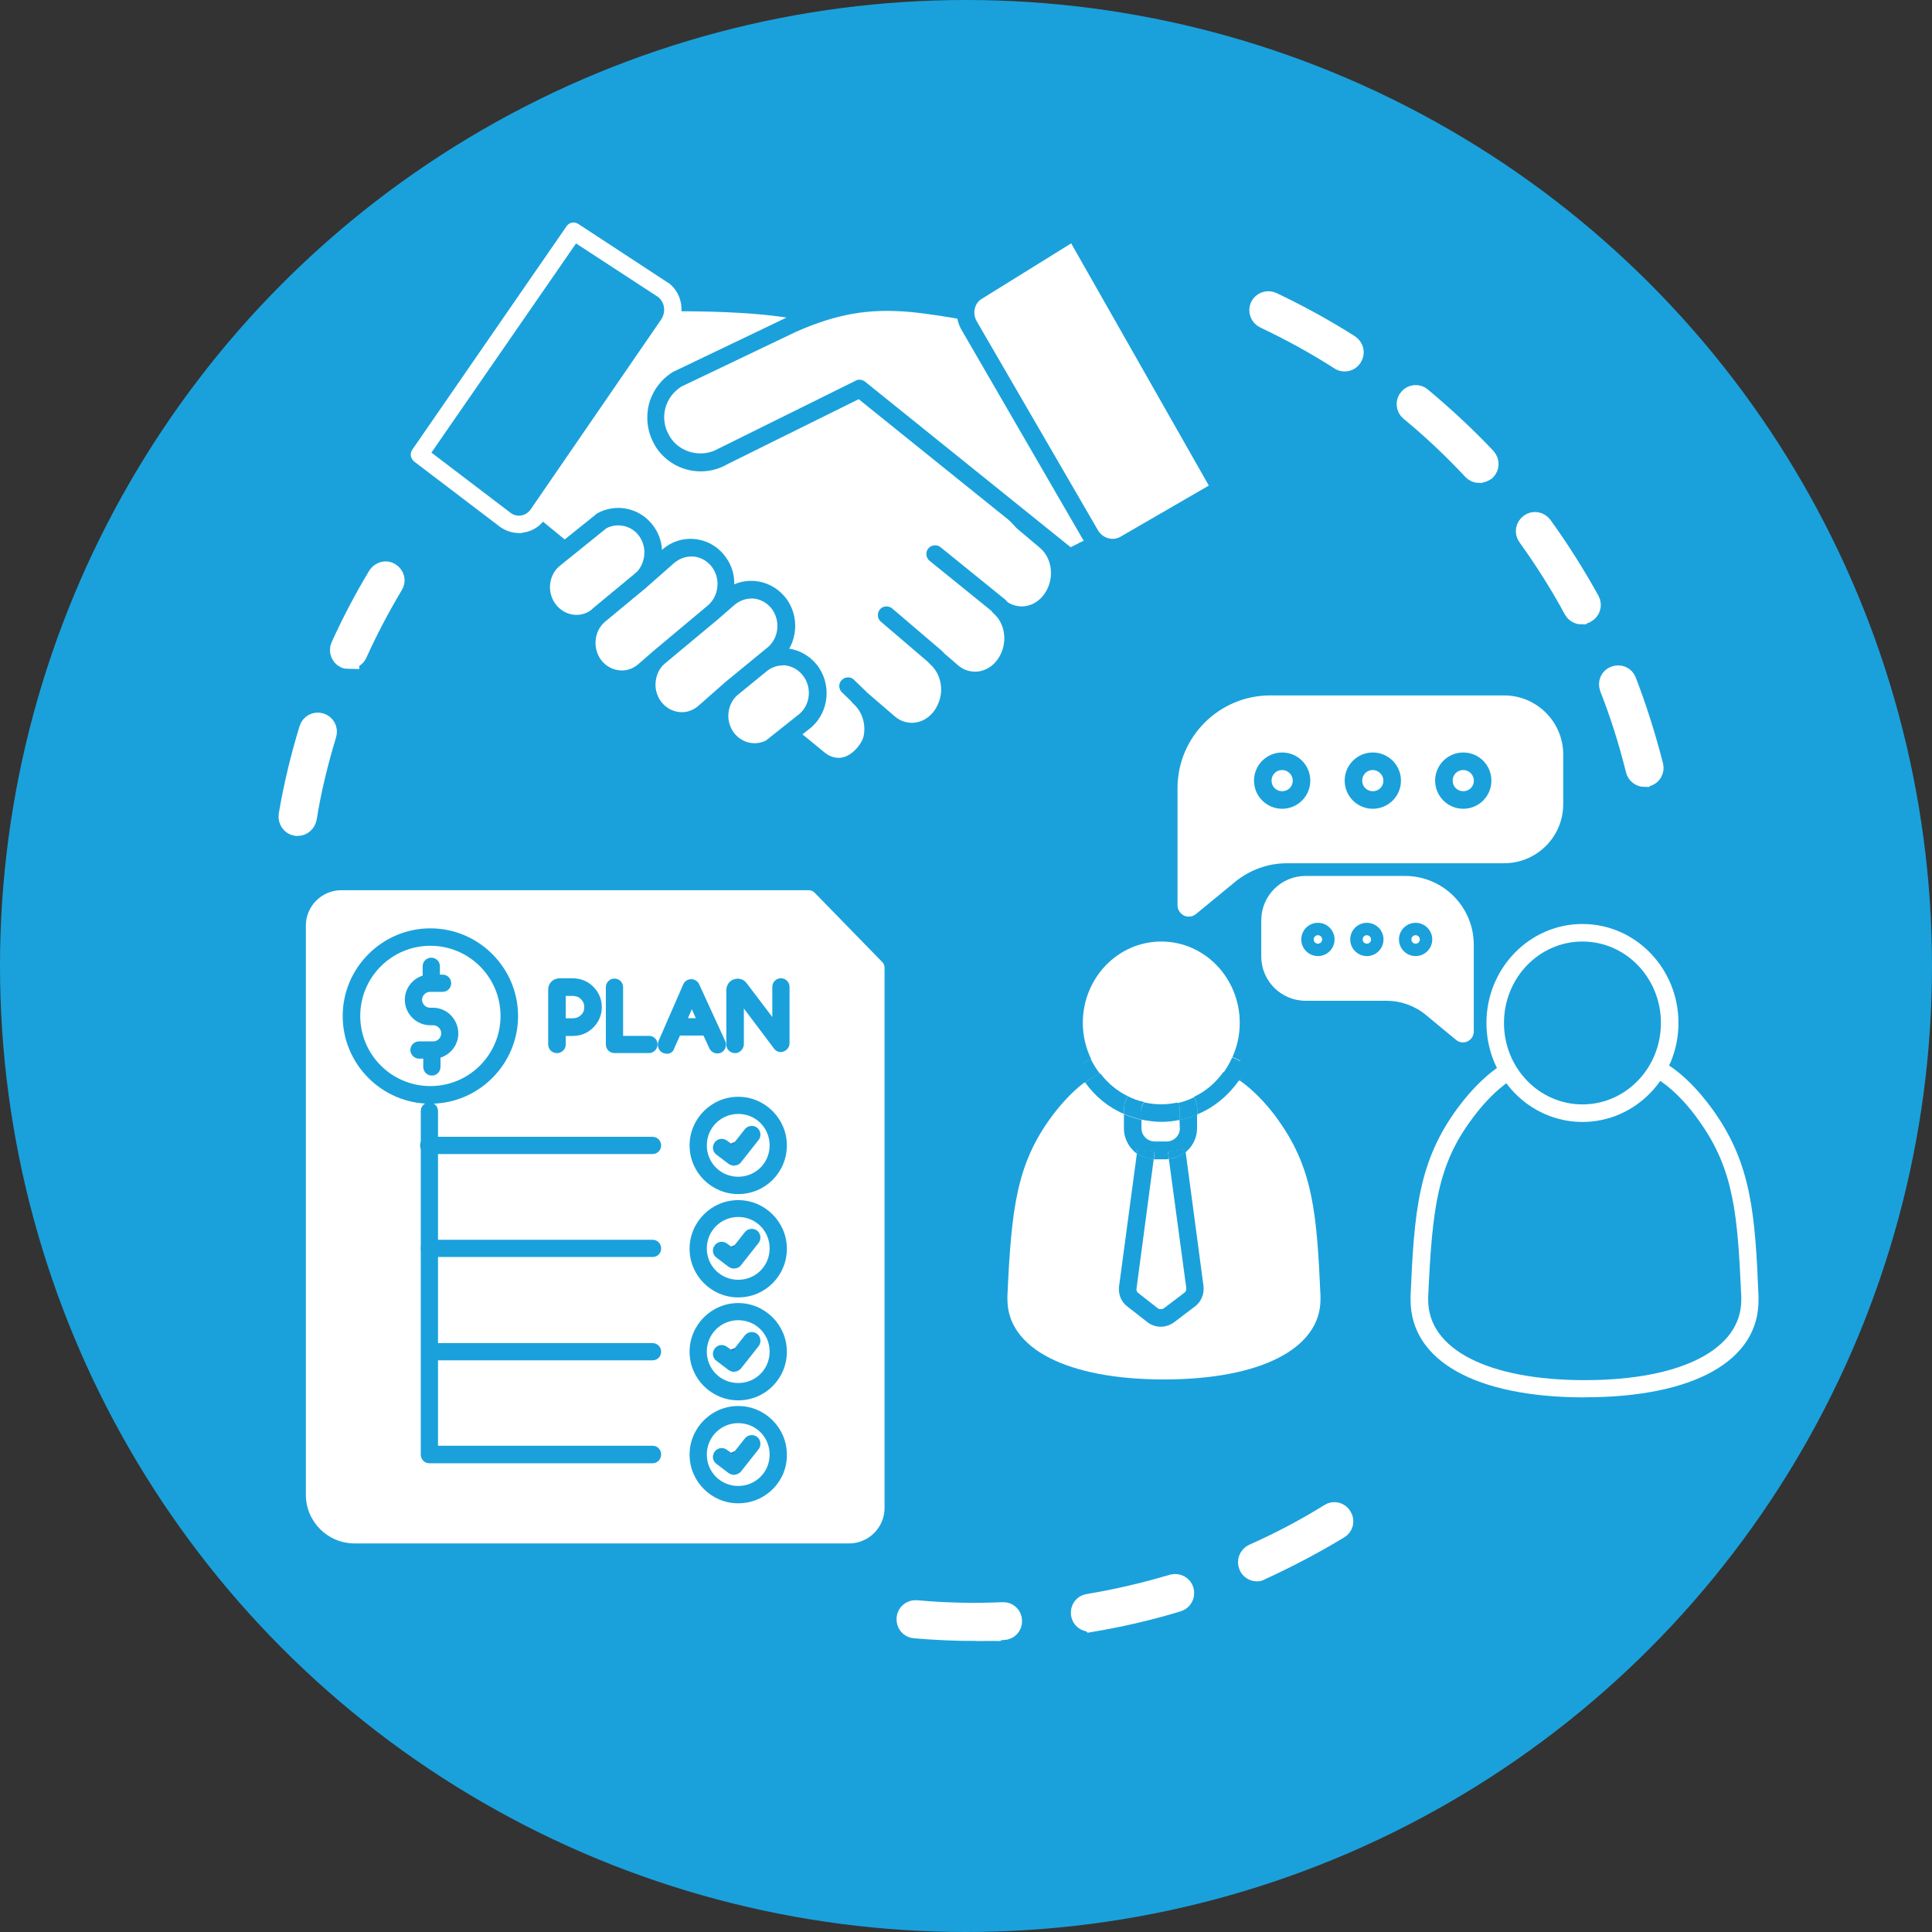 <?xml version="1.0" encoding="UTF-8"?><svg id="a" xmlns="http://www.w3.org/2000/svg" width="195" height="195" viewBox="0 0 195 195"><rect x="0" y="0" width="195" height="195" fill="#333333" stroke="none"/><circle cx="97.5" cy="97.5" r="97.5" fill="#1aa1db" stroke-width="0"/><path d="m106.22,60.41c-1.3,1.8-3.68,2.17-5.31.77,1.64,1.4,1.9,4.01.6,5.81s-3.68,2.17-5.31.77l-1.67-1.44c.9.77,1.37,1.9,1.4,3.07.03.97-.23,1.94-.84,2.74-1.3,1.8-3.68,2.17-5.31.77l-3.04-2.61c.9.77,1.37,1.9,1.4,3.07.03.97-.13,1.57-.74,2.37-.8,1.07-2.64,2.44-4.68.9l-33.11-27.17c.3-.13.6-.37.84-.7l12.26-17.07c.7-1,1.47-1.7,1.47-1.7.57-.1,1.47.47,3.01.43,4.31-.03,13.93,0,17.34,2.14,1.14.74,18.81,20.01,18.81,20.01l2.34,1.97c1.57,1.44,1.84,4.04.53,5.85h0Z" fill="#fff" stroke-width="0"/><path d="m84.6,78.25c-.84,0-1.64-.3-2.41-.87l-33.15-27.17c-.23-.2-.37-.5-.3-.8.03-.3.23-.57.5-.7.2-.1.37-.23.5-.43l12.23-17.07c.77-1.04,1.54-1.8,1.57-1.84.13-.13.3-.2.47-.23.43-.07.84.03,1.34.17s1.07.27,1.84.27c9.42-.1,15.27.67,17.81,2.27,1.17.74,15.9,16.77,18.95,20.11l2.27,1.94c1.97,1.67,2.31,4.84.74,7.02h0c-.8,1.1-1.94,1.8-3.24,1.97-.23.03-.47.03-.7.03.43,1.5.2,3.24-.77,4.61-.8,1.1-1.94,1.8-3.24,1.97-.77.1-1.5,0-2.21-.3v.2c.03,1.17-.33,2.34-1,3.27-.8,1.1-1.94,1.8-3.24,1.97-1.24.13-2.44-.23-3.37-1.04l-.17-.13c.03,1.14-.23,1.9-.9,2.84-.3.4-1.34,1.67-2.97,1.9-.2.03-.37.03-.53.03h0Zm-33.58-28.7l32.28,26.46c.5.37,1.04.53,1.57.47.77-.1,1.44-.7,1.8-1.2.47-.63.57-1.04.57-1.8-.03-.97-.43-1.84-1.1-2.44h0c-.37-.33-.4-.87-.1-1.24.33-.37.87-.4,1.24-.1h0l3.04,2.61c.57.5,1.3.7,2,.63.8-.1,1.5-.53,2-1.24.43-.63.7-1.4.67-2.21-.03-.97-.43-1.84-1.1-2.44-.37-.33-.4-.87-.1-1.24.33-.37.87-.4,1.24-.1h0l1.67,1.44c.57.5,1.3.7,2,.63.8-.1,1.5-.53,2-1.24,1.04-1.47.84-3.54-.43-4.64-.2-.17-.3-.43-.3-.67,0-.2.07-.4.2-.57.33-.37.87-.4,1.24-.1.57.5,1.3.7,2,.63.8-.1,1.5-.53,2-1.24,1.04-1.47.84-3.54-.43-4.64l-2.34-1.97-.07-.07c-6.95-7.58-17.68-19.15-18.64-19.85-2.24-1.4-7.89-2.07-16.84-2-.97,0-1.74-.17-2.27-.33-.13-.03-.27-.07-.37-.1-.27.27-.67.77-1.1,1.34l-12.2,17.01c-.03.07-.1.13-.13.2h0Zm55.2,10.86h0Z" fill="#1aa1db" stroke-width="0"/><path d="m100.91,62.08c-.2,0-.4-.07-.57-.2l-6.52-5.28c-.37-.3-.43-.87-.13-1.24.3-.37.87-.43,1.24-.13l6.52,5.28c.37.3.43.87.13,1.24-.17.2-.43.33-.67.33Z" fill="#1aa1db" stroke-width="0"/><path d="m94.49,67.23c-.2,0-.4-.07-.57-.2l-5.01-4.28c-.37-.3-.4-.87-.1-1.24s.87-.4,1.24-.1l5.01,4.28c.37.3.4.87.1,1.24-.17.2-.43.3-.67.3h0Z" fill="#1aa1db" stroke-width="0"/><path d="m86.71,71.24c-.23,0-.43-.1-.6-.27l-1.14-1.1c-.33-.33-.37-.9,0-1.24.33-.33.9-.37,1.24,0l1.14,1.1c.33.33.37.9,0,1.24-.17.17-.4.27-.63.27Z" fill="#1aa1db" stroke-width="0"/><path d="m57.87,23.32l9.02,5.91c1.07.8,1.3,2.37.53,3.47l-13.16,19.15c-.77,1.1-2.24,1.37-3.31.57l-8.65-6.58,15.57-22.52h0Z" fill="#1aa1db" stroke-width="0"/><path d="m52.36,53.8c-.67,0-1.34-.23-1.9-.63l-8.65-6.58c-.37-.3-.47-.8-.2-1.2l15.57-22.55c.27-.4.8-.5,1.2-.23l9.02,5.91s.03.03.07.03c1.44,1.07,1.74,3.17.7,4.68l-13.16,19.15c-.5.74-1.27,1.24-2.17,1.37-.13.03-.3.07-.47.07h0Zm-8.82-8.12l7.99,6.08c.3.23.67.33,1.07.27s.74-.3.97-.63l13.16-19.15c.5-.74.37-1.74-.3-2.27l-8.29-5.41-14.6,21.12h0Z" fill="#fff" stroke-width="0"/><path d="m97.43,31.51c-.67-.17-3.47-.63-5.31-.8-4.78-.43-8.22.37-12.13,2.07l-11.56,5.55c-2.14,1.27-2.84,4.04-1.57,6.18h0c1.27,2.14,4.04,2.84,6.18,1.57l13.77-6.82,21.18,17.04,4.58-2.31-15.14-22.49h0Z" fill="#fff" stroke-width="0"/><path d="m107.99,57.2c-.2,0-.4-.07-.57-.2l-20.75-16.71-13.23,6.55c-2.57,1.5-5.85.63-7.35-1.9,0-.03-.03-.03-.03-.07-.7-1.2-.9-2.64-.57-4.04.37-1.4,1.24-2.57,2.47-3.31.03,0,.03-.03.07-.03l11.59-5.55c4.41-1.94,8.05-2.57,12.6-2.17,1.84.17,4.71.63,5.41.8.47.1.77.6.63,1.07-.1.47-.6.77-1.07.63-.6-.13-3.41-.6-5.18-.77-4.28-.4-7.55.17-11.69,2l-11.53,5.51c-.8.5-1.4,1.27-1.64,2.21s-.1,1.9.4,2.74c0,.03.03.03.03.07,1,1.67,3.24,2.24,4.95,1.24.03,0,.03-.03.07-.03l13.77-6.82c.3-.17.67-.1.94.1l20.75,16.71,4.08-2.04c.43-.23.97-.03,1.2.4.23.43.03.97-.4,1.2l-4.58,2.31c-.1.07-.23.1-.37.1h0Z" fill="#1aa1db" stroke-width="0"/><path d="m76.72,67.16c1.5-1.3,3.71-1.1,4.98.43,1.27,1.54,1.07,3.84-.4,5.15l-3.47,2.77c-1.44.8-3.27.47-4.34-.87-.53-.67-.84-1.5-.84-2.31,0-1.07.4-2.11,1.24-2.84l2.84-2.34Z" fill="#fff" stroke-width="0"/><path d="m76.18,76.82c-1.27,0-2.54-.57-3.41-1.6-.67-.8-1.04-1.8-1.04-2.84-.03-1.37.53-2.64,1.54-3.54l2.87-2.34c.9-.77,2.04-1.14,3.21-1.07,1.17.1,2.27.67,3.04,1.6,1.57,1.9,1.34,4.78-.5,6.38l-3.51,2.77s-.07.07-.13.07c-.67.37-1.37.57-2.07.57h0Zm2.84-9.66c-.63,0-1.2.23-1.7.63l-.03.03-2.84,2.31c-.6.53-.94,1.3-.94,2.14,0,.63.23,1.27.63,1.77.8.97,2.11,1.24,3.17.7l3.41-2.71c1.1-.97,1.24-2.74.27-3.91-.47-.57-1.1-.9-1.8-.97h-.17Zm-2.31,0h0Z" fill="#1aa1db" stroke-width="0"/><path d="m64.69,58.57c.84-.74,1.27-1.8,1.24-2.84,0-.8-.3-1.64-.84-2.31-1.1-1.34-2.91-1.67-4.34-.87l-4.88,3.94c-1.5,1.3-1.67,3.61-.4,5.15s3.47,1.74,4.98.43l4.24-3.51h0Z" fill="#fff" stroke-width="0"/><path d="m58.17,63.82h-.37c-1.17-.1-2.27-.67-3.04-1.6-1.57-1.9-1.34-4.78.5-6.38l4.91-3.94s.07-.07.13-.1c1.84-1,4.14-.57,5.48,1.07.67.8,1.04,1.8,1.04,2.84.03,1.37-.53,2.64-1.54,3.54h-.03l-4.24,3.51c-.8.7-1.77,1.07-2.84,1.07h0Zm3.07-10.53l-4.81,3.88c-1.1.97-1.24,2.74-.27,3.91.47.57,1.1.9,1.8.97.7.07,1.37-.17,1.9-.63l4.24-3.51c.6-.53.94-1.34.94-2.17,0-.63-.23-1.27-.63-1.77-.77-.94-2.11-1.2-3.17-.67h0Zm3.44,5.28h0Z" fill="#1aa1db" stroke-width="0"/><path d="m72.04,61.75l1.54-1.34c1.5-1.3,3.71-1.1,4.98.43,1.27,1.54,1.07,3.84-.4,5.15l-4.24,3.51-2.77,2.44c-1.5,1.3-3.71,1.1-4.98-.43-.53-.67-.84-1.5-.84-2.31,0-1.07.4-2.11,1.24-2.84l5.48-4.61Z" fill="#fff" stroke-width="0"/><path d="m68.83,73.64h-.37c-1.17-.1-2.27-.67-3.04-1.6-.63-.8-1-1.8-1.04-2.84-.03-1.37.53-2.64,1.54-3.54l5.51-4.61,1.54-1.34c.9-.8,2.04-1.17,3.21-1.07s2.27.67,3.04,1.6c1.57,1.9,1.34,4.78-.5,6.38l-4.28,3.51-2.77,2.41c-.8.74-1.8,1.1-2.84,1.1Zm7.02-13.23c-.63,0-1.2.23-1.7.63l-1.54,1.34h0l-5.51,4.58c-.6.53-.94,1.3-.94,2.17,0,.63.23,1.27.63,1.77.47.57,1.1.9,1.8.97.7.07,1.37-.17,1.9-.63l2.77-2.44,4.28-3.51c1.1-.97,1.24-2.74.3-3.91-.47-.57-1.1-.9-1.8-.97h-.2Zm-3.81,1.34h0Z" fill="#1aa1db" stroke-width="0"/><path d="m64.69,58.57l2.77-2.44c1.5-1.3,3.71-1.1,4.98.43.53.67.84,1.5.84,2.31,0,1.07-.4,2.11-1.24,2.84l-5.51,4.58-1.54,1.34c-1.5,1.3-3.71,1.1-4.98-.43-1.27-1.54-1.07-3.84.4-5.15l4.28-3.47Z" fill="#fff" stroke-width="0"/><path d="m62.75,69.4h-.37c-1.17-.1-2.27-.67-3.04-1.6-1.57-1.9-1.34-4.78.5-6.38l4.24-3.51,2.77-2.44c.9-.8,2.04-1.17,3.21-1.07s2.27.67,3.01,1.6c.67.8,1.04,1.8,1.04,2.84.03,1.37-.53,2.64-1.54,3.54l-5.51,4.61-1.5,1.34c-.77.7-1.77,1.07-2.81,1.07Zm7.02-13.23c-.63,0-1.2.23-1.7.63l-2.77,2.44-.03.03-4.24,3.51c-1.1.97-1.24,2.74-.3,3.91.47.57,1.1.9,1.8.97.7.07,1.37-.17,1.9-.63l1.54-1.34,5.51-4.61c.6-.53.94-1.3.94-2.17,0-.63-.23-1.27-.63-1.77-.47-.57-1.1-.9-1.8-.97h-.2Zm-5.08,2.41h0Z" fill="#1aa1db" stroke-width="0"/><path d="m64.69,58.57l-4.24,3.51,4.24-3.51Z" fill="#fff" stroke-width="0"/><path d="m60.44,62.95c-.27,0-.5-.1-.67-.33-.3-.37-.27-.94.13-1.24l4.24-3.51c.37-.3.94-.27,1.24.13.3.37.27.94-.13,1.24l-4.24,3.51c-.17.13-.37.2-.57.2Z" fill="#1aa1db" stroke-width="0"/><path d="m123.19,49.32l-9.69,5.61c-1.17.7-2.71.23-3.44-1l-12.23-21.08c-.7-1.24-.33-2.77.84-3.47l9.76-6.08,14.77,26.03h0Z" fill="#fff" stroke-width="0"/><path d="m112.3,56.17c-1.17,0-2.34-.63-3.01-1.74l-12.23-21.12c-.47-.8-.6-1.7-.37-2.61s.77-1.64,1.54-2.07l9.72-6.08c.2-.13.47-.17.7-.1.23.07.43.2.53.43l14.77,26.03c.23.43.1.97-.33,1.2l-9.69,5.61c-.53.3-1.07.43-1.64.43h0Zm-4.18-31.61l-8.99,5.58c-.4.23-.63.57-.74,1s-.03.9.2,1.3l12.23,21.08c.47.8,1.47,1.1,2.24.67l8.95-5.18-13.9-24.46h0Z" fill="#1aa1db" stroke-width="0"/><path d="m100.74,130.85c.37-8.75.84-13.47,4.61-18.54,1.84-2.47,4.71-5.31,7.72-5.31,2.47,0,5.38,0,8.79.03,3.14,0,6.08,3.01,7.95,5.65,3.58,5.08,3.98,9.62,4.34,18.18v.33c0,5.85-6.78,8.95-16.67,8.95s-16.67-3.11-16.67-8.95v-.33h-.07Z" fill="#fff" stroke-width="0"/><path d="m115.68,116.08l-1.84,13.83c-.07.47.13.94.5,1.24l1.97,1.54c.5.4,1.2.4,1.7.03l2.07-1.57c.4-.3.6-.77.53-1.24l-1.84-13.83h-3.11Z" fill="#fff" stroke-width="0"/><path d="m117.75,116.08h-1.2c-1.24,0-2.24-1-2.24-2.24v-1.77c0-1.24,1-2.24,2.24-2.24h1.2c1.24,0,2.24,1,2.24,2.24v1.77c-.03,1.24-1,2.24-2.24,2.24Z" fill="#fff" stroke-width="0"/><ellipse cx="117.21" cy="103.25" rx="8.79" ry="9.12" fill="#fff" stroke-width="0"/><path d="m120.86,112.5v1.37c0,.97-.47,1.84-1.17,2.41l1.8,13.53c.1.8-.23,1.6-.87,2.07l-2.07,1.57c-.4.3-.9.47-1.37.47-.5,0-1-.17-1.4-.5l-1.97-1.54c-.6-.47-.94-1.27-.84-2.04l1.8-13.43c-.8-.57-1.3-1.47-1.3-2.54v-1.44c-1.54-.67-2.87-1.77-3.91-3.14-1.54,1.14-2.81,2.67-3.44,3.58-3.51,4.74-4.04,9.16-4.41,18.04v.33c0,4.98,6.05,8.09,15.8,8.09s15.8-3.11,15.8-8.09v-.33c-.37-8.19-.7-12.73-4.18-17.64-.74-1.04-2.21-2.91-4.01-4.14-1.14,1.47-2.57,2.67-4.28,3.37h0Z" fill="none" stroke-width="0"/><path d="m114.87,130.48l1.97,1.54c.2.13.43.13.63,0l2.07-1.57c.13-.1.2-.27.17-.43l-1.74-13.1c-.07,0-.17.03-.23.03h-1.3l-1.74,13.1c-.03.17.03.33.17.43h0Z" fill="none" stroke-width="0"/><path d="m113.07,106.15h8.75c.87,0,1.74.2,2.54.53.47-1.07.74-2.21.74-3.44,0-4.54-3.54-8.22-7.92-8.22s-7.92,3.68-7.92,8.22c0,1.3.3,2.54.84,3.61.94-.43,1.94-.7,2.97-.7h0Z" fill="none" stroke-width="0"/><path d="m113.81,110.66c.53-1,1.54-1.67,2.74-1.67h1.2c1.24,0,2.27.7,2.77,1.74,1.17-.57,2.21-1.4,2.97-2.47-.53-.2-1.07-.3-1.64-.3h-8.75c-.7,0-1.37.2-2,.47.67.9,1.64,1.67,2.71,2.24h0Z" fill="none" stroke-width="0"/><path d="m115.18,113v.84c0,.74.6,1.34,1.34,1.34h1.2c.74,0,1.34-.6,1.34-1.34v-.8c-.6.13-1.24.2-1.87.2-.67,0-1.34-.07-2-.23h0Z" fill="none" stroke-width="0"/><path d="m118.82,111.3c-.23-.33-.63-.57-1.1-.57h-1.2c-.43,0-.8.2-1.07.53.57.13,1.14.2,1.74.2s1.14-.07,1.64-.17h0Z" fill="none" stroke-width="0"/><path d="m135.02,130.81c-.37-8.32-.74-13.3-4.48-18.64-.97-1.4-2.57-3.37-4.58-4.68-.27.53-.53,1.07-.87,1.54,1.8,1.24,3.31,3.11,4.01,4.14,3.47,4.91,3.81,9.46,4.18,17.64v.33c0,4.98-6.05,8.09-15.8,8.09s-15.8-3.11-15.8-8.09v-.33c.4-8.89.94-13.3,4.41-18.04.63-.87,1.9-2.44,3.44-3.58-.37-.47-.67-.97-.94-1.5-1.7,1.2-3.07,2.84-3.94,4.04-4.01,5.41-4.41,10.49-4.78,19.01v.37c0,6.15,6.58,9.86,17.58,9.86s17.58-3.68,17.58-9.86v-.3h0Z" fill="#1aa1db" stroke-width="0"/><path d="m119.72,130.04c.03.17-.03.33-.17.43l-2.07,1.57c-.2.13-.47.13-.63,0l-1.97-1.54c-.13-.1-.2-.27-.17-.43l1.74-13.1c-.63-.03-1.24-.23-1.7-.57l-1.8,13.43c-.1.77.2,1.57.84,2.04l1.97,1.54c.4.33.9.5,1.4.5.47,0,.97-.17,1.37-.47l2.07-1.57c.63-.47.97-1.27.87-2.07l-1.8-13.53c-.47.37-1.07.63-1.7.67l1.77,13.1h0Z" fill="#1aa1db" stroke-width="0"/><path d="m119.09,113.87c0,.74-.6,1.34-1.34,1.34h-1.2c-.74,0-1.34-.6-1.34-1.34v-.84c-.6-.13-1.2-.33-1.77-.57v1.44c0,1.04.53,1.97,1.3,2.54l.07-.43,1.74.23-.1.77h1.3c.1,0,.17-.03.23-.03l-.1-.74,1.74-.23.03.3c.7-.57,1.17-1.44,1.17-2.41v-1.4c-.57.23-1.17.43-1.77.53l.03.84h0Z" fill="#1aa1db" stroke-width="0"/><path d="m116.55,116.21l-1.74-.23-.07.43c.5.33,1.07.57,1.7.57l.1-.77h0Z" fill="#1aa1db" stroke-width="0"/><path d="m117.88,116.21l.1.74c.63-.07,1.24-.3,1.7-.67l-.03-.3-1.77.23Z" fill="#1aa1db" stroke-width="0"/><path d="m115.18,113c.67.13,1.34.23,2.04.23.63,0,1.27-.07,1.87-.2v-.97c0-.3-.1-.57-.27-.77-.53.1-1.07.17-1.6.17-.6,0-1.17-.07-1.74-.2-.17.23-.3.5-.3.84v.9h0Z" fill="#1aa1db" stroke-width="0"/><path d="m109.29,103.25c0-4.54,3.54-8.22,7.92-8.22s7.92,3.68,7.92,8.22c0,1.24-.27,2.41-.74,3.44.53.23,1.07.5,1.57.84.6-1.3.94-2.74.94-4.28,0-5.51-4.34-9.99-9.69-9.99s-9.69,4.48-9.69,9.99c0,1.64.4,3.17,1.07,4.54.47-.33,1-.63,1.54-.9-.53-1.1-.84-2.34-.84-3.64h0Z" fill="#1aa1db" stroke-width="0"/><path d="m113.44,112.44v-.37c0-.53.13-1,.37-1.44-1.07-.53-2-1.3-2.74-2.27-.53.23-1.04.53-1.54.9,1,1.4,2.34,2.51,3.91,3.17h0Z" fill="#1aa1db" stroke-width="0"/><path d="m120.52,110.7c.2.4.33.87.33,1.37v.4c1.7-.7,3.14-1.9,4.21-3.44-.5-.33-1.04-.63-1.57-.84-.8,1.1-1.8,1.97-2.97,2.51h0Z" fill="#1aa1db" stroke-width="0"/><path d="m111.03,108.39c-.37-.47-.67-.97-.94-1.5-.53.27-1.04.57-1.54.9.27.53.57,1.04.94,1.5.5-.37,1.04-.67,1.54-.9Z" fill="#1aa1db" stroke-width="0"/><path d="m123.5,108.26c.53.2,1.07.5,1.57.84.33-.47.63-1,.87-1.54-.5-.33-1-.6-1.57-.84-.23.53-.53,1.04-.87,1.54Z" fill="#1aa1db" stroke-width="0"/><path d="m115.18,112.07c0-.3.1-.6.3-.84-.6-.13-1.17-.33-1.67-.6-.23.43-.37.9-.37,1.44v.37c.57.23,1.17.43,1.77.57v-.94h-.03Z" fill="#1aa1db" stroke-width="0"/><path d="m119.09,112.07v.97c.6-.13,1.2-.3,1.77-.53v-.4c0-.5-.13-.97-.33-1.37-.53.27-1.1.47-1.7.6.17.2.27.47.27.74h0Z" fill="#1aa1db" stroke-width="0"/><path d="m143.28,130.85c.37-8.75.84-13.47,4.61-18.54,1.84-2.47,4.71-5.31,7.72-5.31,2.47,0,5.38,0,8.79.03,3.14,0,6.08,3.01,7.95,5.65,3.58,5.08,3.98,9.62,4.34,18.18v.33c0,5.85-6.78,8.95-16.67,8.95s-16.67-3.11-16.67-8.95v-.33h-.07Z" fill="#1aa1db" stroke-width="0"/><path d="m159.95,141.04c-10.99,0-17.58-3.68-17.58-9.86v-.37c.37-8.52.77-13.6,4.78-19.01,1.57-2.11,4.74-5.65,8.42-5.65h8.75c3.88,0,7.08,3.78,8.69,6.05,3.74,5.31,4.14,10.29,4.48,18.64v.37c.03,6.15-6.55,9.82-17.54,9.82h0Zm-15.8-10.16v.33c0,4.98,6.05,8.09,15.8,8.09s15.8-3.11,15.8-8.09v-.33c-.37-8.19-.7-12.73-4.18-17.64-1.1-1.6-4.04-5.28-7.25-5.28h-8.75c-3.01,0-5.88,3.44-6.98,4.95-3.51,4.68-4.04,9.09-4.44,17.98h0Z" fill="#fff" stroke-width="0"/><ellipse cx="159.72" cy="103.25" rx="8.79" ry="9.12" fill="#1aa1db" stroke-width="0"/><path d="m159.72,113.24c-5.35,0-9.69-4.48-9.69-9.99s4.34-9.99,9.69-9.99,9.69,4.48,9.69,9.99-4.34,9.99-9.69,9.99Zm0-18.21c-4.38,0-7.92,3.68-7.92,8.22s3.54,8.22,7.92,8.22,7.92-3.68,7.92-8.22-3.54-8.22-7.92-8.22Z" fill="#fff" stroke-width="0"/><path d="m129.91,86.24h21.92c2.81,0,5.11-2.27,5.11-5.11v-4.98c0-2.81-2.27-5.11-5.11-5.11h-23.59c-4.68,0-8.49,3.81-8.49,8.49v11.83c0,.23.27.37.43.2l3.94-3.24c1.64-1.34,3.68-2.07,5.78-2.07h0Z" fill="#fff" stroke-width="0"/><path d="m120.02,92.52c-.17,0-.33-.03-.5-.1-.4-.2-.67-.6-.67-1.04v-11.83c0-5.18,4.21-9.36,9.36-9.36h23.59c3.31,0,5.98,2.67,5.98,5.98v4.98c0,3.31-2.67,5.98-5.98,5.98h-21.92c-1.9,0-3.74.67-5.21,1.87l-3.94,3.24c-.2.17-.43.27-.7.27h0Zm8.22-20.55c-4.18,0-7.58,3.41-7.58,7.58v10.53l2.94-2.44c1.77-1.47,4.01-2.27,6.32-2.27h21.92c2.34,0,4.21-1.9,4.21-4.21v-4.98c0-2.34-1.9-4.21-4.21-4.21h-23.59Z" fill="#fff" stroke-width="0"/><circle cx="129.41" cy="78.82" r="1.97" fill="#fff" stroke-width="0"/><path d="m129.41,81.63c-1.57,0-2.84-1.27-2.84-2.84s1.27-2.84,2.84-2.84,2.84,1.27,2.84,2.84-1.27,2.84-2.84,2.84Zm0-3.91c-.6,0-1.07.47-1.07,1.07s.47,1.07,1.07,1.07,1.07-.47,1.07-1.07c0-.57-.47-1.07-1.07-1.07Z" fill="#1aa1db" stroke-width="0"/><circle cx="138.56" cy="78.79" r="1.97" fill="#fff" stroke-width="0"/><path d="m138.56,81.63c-1.57,0-2.84-1.27-2.84-2.84s1.27-2.84,2.84-2.84,2.84,1.27,2.84,2.84-1.27,2.84-2.84,2.84Zm0-3.91c-.6,0-1.07.47-1.07,1.07s.47,1.07,1.07,1.07,1.07-.47,1.07-1.07c0-.57-.5-1.07-1.07-1.07Z" fill="#1aa1db" stroke-width="0"/><circle cx="147.69" cy="78.79" r="1.97" fill="#fff" stroke-width="0"/><path d="m147.69,81.63c-1.57,0-2.84-1.27-2.84-2.84s1.27-2.84,2.84-2.84,2.84,1.27,2.84,2.84-1.27,2.84-2.84,2.84Zm0-3.91c-.6,0-1.07.47-1.07,1.07s.47,1.07,1.07,1.07,1.07-.47,1.07-1.07c0-.57-.47-1.07-1.07-1.07Z" fill="#1aa1db" stroke-width="0"/><path d="m139.97,100.14h-8.19c-1.97,0-3.61-1.6-3.61-3.61v-3.64c0-1.97,1.6-3.61,3.61-3.61h10.02c3.34,0,6.05,2.71,6.05,6.05v8.75c0,.17-.2.27-.33.17l-3.07-2.54c-1.24-1-2.84-1.57-4.48-1.57h0Z" fill="#fff" stroke-width="0"/><path d="m147.65,105.22c-.23,0-.5-.1-.7-.27l-3.07-2.54c-1.1-.9-2.51-1.4-3.91-1.4h-8.19c-2.47,0-4.48-2-4.48-4.48v-3.64c0-2.47,2-4.48,4.48-4.48h10.02c3.84,0,6.95,3.11,6.95,6.95v8.75c0,.43-.23.8-.63,1-.13.07-.3.1-.47.1h0Zm-15.84-15.04c-1.5,0-2.71,1.2-2.71,2.71v3.64c0,1.5,1.2,2.71,2.71,2.71h8.19c1.84,0,3.64.63,5.05,1.8l1.97,1.64v-7.32c0-2.84-2.34-5.18-5.18-5.18h-10.02Z" fill="#fff" stroke-width="0"/><path d="m142.88,96.76c-1.07,0-1.94-.87-1.94-1.94s.87-1.94,1.94-1.94,1.94.87,1.94,1.94-.87,1.94-1.94,1.94Zm0-2.11c-.1,0-.17.07-.17.17s.07.17.17.17.17-.07.17-.17-.07-.17-.17-.17Z" fill="#1aa1db" stroke="#fff" stroke-miterlimit="10" stroke-width=".52"/><path d="m137.96,96.76c-1.07,0-1.94-.87-1.94-1.94s.87-1.94,1.94-1.94,1.94.87,1.94,1.94-.87,1.94-1.94,1.94Zm0-2.11c-.1,0-.17.07-.17.17s.07.17.17.17.17-.07.17-.17-.1-.17-.17-.17Z" fill="#1aa1db" stroke="#fff" stroke-miterlimit="10" stroke-width=".52"/><path d="m133.02,96.76c-1.07,0-1.94-.87-1.94-1.94s.87-1.94,1.94-1.94,1.94.87,1.94,1.94-.87,1.94-1.94,1.94Zm0-2.11c-.1,0-.17.07-.17.17s.07.17.17.17.17-.07.17-.17-.07-.17-.17-.17Z" fill="#1aa1db" stroke="#fff" stroke-miterlimit="10" stroke-width=".52"/><path d="m84.8,154.9h-49.69c-1.97,0-3.58-1.6-3.58-3.58v-57.1c0-1.97,1.6-3.58,3.58-3.58h46.31c3.58,3.94,5.58,5.68,6.95,7.95v52.73c0,1.97-1.6,3.58-3.58,3.58h0Z" fill="#fff" stroke-width="0"/><path d="m88.95,97l-6.65-6.82c-.17-.2-.4-.33-.67-.33h-47.18c-1.97,0-3.58,1.6-3.58,3.58v57.44c0,2.71,2.21,4.91,4.91,4.91h49.92c1.97,0,3.58-1.6,3.58-3.58v-54.5c0-.3-.13-.53-.33-.7h0Zm-6.45-4.08l3.78,3.88h-2.11c-.9,0-1.67-.74-1.67-1.67v-2.21Zm3.21,61.08h-49.92c-1.74,0-3.14-1.4-3.14-3.14v-57.4c0-1,.8-1.8,1.8-1.8h46.28v3.47c0,1.9,1.54,3.44,3.44,3.44h3.34v53.63c0,1-.8,1.8-1.8,1.8h0Z" fill="#fff" stroke-width="0"/><circle cx="74.51" cy="115.61" r="4.04" fill="#fff" stroke-width="0"/><path d="m74.51,120.52c-2.71,0-4.91-2.21-4.91-4.91s2.21-4.91,4.91-4.91,4.91,2.21,4.91,4.91-2.17,4.91-4.91,4.91Zm0-8.09c-1.74,0-3.17,1.4-3.17,3.17s1.4,3.17,3.17,3.17,3.17-1.4,3.17-3.17-1.4-3.17-3.17-3.17Z" fill="#1aa1db" stroke-width="0"/><polygon points="72.84 115.84 74.08 116.78 75.85 114.51 72.84 115.84" fill="#3366ad" stroke-width="0"/><path d="m74.08,117.65c-.17,0-.37-.07-.53-.17l-1.24-.94c-.4-.3-.47-.84-.17-1.24s.84-.47,1.24-.17l.57.4,1.24-1.57c.3-.37.87-.43,1.24-.13.37.3.43.87.13,1.24l-1.77,2.24c-.17.23-.43.33-.7.33h0Z" fill="#1aa1db" stroke-width="0"/><circle cx="74.51" cy="126.03" r="4.04" fill="#fff" stroke-width="0"/><path d="m74.51,130.95c-2.71,0-4.91-2.21-4.91-4.91s2.21-4.91,4.91-4.91,4.91,2.21,4.91,4.91-2.17,4.91-4.91,4.91Zm0-8.12c-1.74,0-3.17,1.4-3.17,3.17s1.4,3.17,3.17,3.17,3.17-1.4,3.17-3.17-1.4-3.17-3.17-3.17Z" fill="#1aa1db" stroke-width="0"/><polygon points="72.84 126.24 74.08 127.17 75.85 124.93 72.84 126.24" fill="#3366ad" stroke-width="0"/><path d="m74.08,128.04c-.17,0-.37-.07-.53-.17l-1.24-.94c-.4-.3-.47-.84-.17-1.24s.84-.47,1.24-.17l.57.4,1.24-1.57c.3-.37.87-.43,1.24-.13.37.3.43.87.13,1.24l-1.77,2.24c-.17.23-.43.33-.7.33h0Z" fill="#1aa1db" stroke-width="0"/><circle cx="43.38" cy="102.55" r="7.55" transform="translate(-67.97 103.38) rotate(-67.5)" fill="#fff" stroke-width="0"/><path d="m43.44,111.4c-4.88,0-8.85-3.98-8.85-8.85s3.98-8.85,8.85-8.85,8.85,3.98,8.85,8.85-3.98,8.85-8.85,8.85h0Zm0-15.94c-3.91,0-7.08,3.17-7.08,7.08s3.17,7.08,7.08,7.08,7.08-3.17,7.08-7.08-3.17-7.08-7.08-7.08Z" fill="#1aa1db" stroke-width="0"/><path d="m43.7,101.71h-.3c-.43,0-.8-.37-.8-.8s.37-.8.8-.8h1.27c.5,0,.87-.4.87-.87,0-.5-.4-.87-.87-.87h-.27v-.84c0-.5-.4-.87-.87-.87-.5,0-.87.4-.87.87v.94c-1.04.33-1.8,1.3-1.8,2.44,0,1.4,1.14,2.57,2.57,2.57h.3c.43,0,.8.37.8.8v.03c0,.43-.37.8-.8.8h-1.44c-.5,0-.87.4-.87.87s.4.87.87.87h.43v.84c0,.5.4.87.87.87.5,0,.87-.4.87-.87v-.94c1.04-.33,1.8-1.3,1.8-2.44v-.03c-.03-1.44-1.17-2.57-2.57-2.57Z" fill="#1aa1db" stroke-width="0"/><path d="m65.86,116.48h-22.59c-.5,0-.87-.4-.87-.87,0-.5.4-.87.87-.87h22.59c.5,0,.87.4.87.87s-.37.87-.87.87Z" fill="#1aa1db" stroke-width="0"/><path d="m65.86,126.87h-22.52c-.5,0-.87-.4-.87-.87,0-.5.4-.87.87-.87h22.52c.5,0,.87.4.87.87,0,.5-.37.87-.87.87Z" fill="#1aa1db" stroke-width="0"/><path d="m65.86,137.3h-22.42c-.5,0-.87-.4-.87-.87,0-.5.4-.87.87-.87h22.42c.5,0,.87.4.87.87s-.37.87-.87.87Z" fill="#1aa1db" stroke-width="0"/><path d="m65.86,147.69h-22.52c-.5,0-.87-.4-.87-.87v-34.68c0-.5.4-.87.87-.87.5,0,.87.4.87.87v33.78h21.65c.5,0,.87.4.87.87,0,.5-.37.9-.87.9h0Z" fill="#1aa1db" stroke-width="0"/><circle cx="74.51" cy="136.39" r="4.04" fill="#fff" stroke-width="0"/><path d="m74.51,141.34c-2.71,0-4.91-2.21-4.91-4.91s2.21-4.91,4.91-4.91,4.91,2.21,4.91,4.91-2.17,4.91-4.91,4.91Zm0-8.09c-1.74,0-3.17,1.4-3.17,3.17s1.4,3.17,3.17,3.17,3.17-1.4,3.17-3.17-1.4-3.17-3.17-3.17Z" fill="#1aa1db" stroke-width="0"/><polygon points="72.84 136.63 74.08 137.56 75.85 135.32 72.84 136.63" fill="#3366ad" stroke-width="0"/><path d="m74.08,138.46c-.17,0-.37-.07-.53-.17l-1.24-.94c-.4-.3-.47-.84-.17-1.24s.84-.47,1.24-.17l.57.4,1.24-1.57c.3-.37.87-.43,1.24-.13.37.3.43.87.13,1.24l-1.77,2.24c-.17.2-.43.33-.7.33h0Z" fill="#1aa1db" stroke-width="0"/><circle cx="74.55" cy="146.82" r="4.04" fill="#fff" stroke-width="0"/><path d="m74.51,151.73c-2.71,0-4.91-2.21-4.91-4.91s2.21-4.91,4.91-4.91,4.91,2.21,4.91,4.91c.03,2.71-2.17,4.91-4.91,4.91Zm0-8.09c-1.74,0-3.17,1.4-3.17,3.17s1.4,3.17,3.17,3.17,3.17-1.4,3.17-3.17-1.4-3.17-3.17-3.17Z" fill="#1aa1db" stroke-width="0"/><polygon points="72.84 147.05 74.08 147.95 75.85 145.72 72.84 147.05" fill="#3366ad" stroke-width="0"/><path d="m74.08,148.86c-.17,0-.37-.07-.53-.17l-1.24-.94c-.4-.3-.47-.84-.17-1.24s.84-.47,1.24-.17l.57.4,1.24-1.57c.3-.37.87-.43,1.24-.13.37.3.43.87.13,1.24l-1.77,2.24c-.17.2-.43.33-.7.33h0Z" fill="#1aa1db" stroke-width="0"/><path d="m74.18,106.29c-.5,0-.87-.4-.87-.87v-5.51c0-.3.13-.6.33-.8.2-.2.5-.33.8-.33.33,0,.67.13.87.4,0,0,0,.03.03.03l2.61,3.44v-3.04c0-.5.4-.87.87-.87.5,0,.87.4.87.87v5.68c0,.37-.23.7-.6.84s-.77,0-.97-.3l-3.04-4.04v3.64c-.03.47-.43.87-.9.87h0Z" fill="#1aa1db" stroke-width="0"/><path d="m56.2,106.29c-.5,0-.87-.4-.87-.87v-5.55c0-.3.1-.57.33-.8.2-.2.5-.33.8-.33h1.34c.8,0,1.54.3,2.07.84.57.57.87,1.27.87,2.07s-.3,1.5-.87,2.07c-.57.57-1.27.84-2.07.84h-.7v.87c0,.47-.4.87-.9.87h0Zm.9-3.51h.7c.33,0,.6-.1.84-.33s.33-.47.33-.8-.1-.57-.33-.8h0c-.23-.23-.5-.33-.84-.33h-.7v2.27h0Z" fill="#1aa1db" stroke-width="0"/><path d="m67.29,106.35c-.13,0-.23-.03-.37-.07-.43-.2-.63-.7-.47-1.17l2.51-5.75c.13-.33.47-.53.8-.53h0c.33,0,.67.2.8.5l2.64,5.75c.2.43,0,.97-.43,1.17s-.97,0-1.17-.43l-.6-1.3h-2.37l-.57,1.27c-.1.37-.4.57-.77.57h0Zm2.14-3.58h.8l-.4-.9-.4.9Z" fill="#1aa1db" stroke-width="0"/><path d="m65.49,106.29h-3.47c-.5,0-.87-.4-.87-.87v-5.78c0-.5.4-.87.87-.87.5,0,.87.4.87.87v4.91h2.61c.5,0,.87.4.87.87s-.4.87-.87.87h0Z" fill="#1aa1db" stroke-width="0"/><path d="m30.07,83.33h-.17c-.47-.07-.8-.53-.74-1.04.5-2.94,1.2-5.85,2.07-8.69.13-.47.63-.74,1.1-.6s.74.63.6,1.1c-.84,2.77-1.54,5.61-2,8.49-.1.43-.47.74-.87.74h0Zm5.15-16.84c-.13,0-.23-.03-.37-.07-.43-.2-.63-.74-.43-1.17,1.1-2.44,2.37-4.84,3.74-7.12.27-.4.8-.57,1.2-.3.43.27.57.8.3,1.2-1.34,2.24-2.57,4.58-3.64,6.95-.13.3-.47.5-.8.5h0Z" fill="#fff" stroke="#fff" stroke-miterlimit="10" stroke-width="2.08"/><path d="m98.54,164.59c-2.07,0-4.18-.1-6.21-.27-.5-.03-.84-.47-.8-.97s.47-.84.97-.8c2.87.27,5.85.33,8.72.2.5-.03.9.37.9.84.03.5-.37.9-.84.9-.9.1-1.84.1-2.74.1h0Zm11.46-.94c-.43,0-.8-.3-.87-.74-.07-.47.23-.94.74-1,2.84-.47,5.71-1.14,8.49-1.97.47-.13.97.13,1.1.6.13.47-.13.97-.6,1.1-2.84.87-5.78,1.54-8.72,2.04-.03-.03-.07-.03-.13-.03h0Zm16.87-5.08c-.33,0-.67-.2-.8-.53-.2-.43,0-.97.43-1.17,2.64-1.17,5.25-2.54,7.72-4.08.4-.27.97-.13,1.2.3.27.4.13.97-.3,1.2-2.54,1.54-5.21,2.94-7.92,4.18-.1.07-.2.1-.33.1h0Z" fill="#fff" stroke="#fff" stroke-miterlimit="10" stroke-width="2.08"/><path d="m166,78.39c-.4,0-.77-.27-.87-.67-.7-2.81-1.57-5.61-2.64-8.32-.17-.47.03-.97.5-1.14s.97.03,1.14.5c1.07,2.77,1.97,5.65,2.71,8.52.13.47-.17.97-.63,1.07-.07.03-.13.03-.2.03h0Zm-6.38-16.41c-.3,0-.6-.17-.77-.47-1.37-2.54-2.94-5.01-4.64-7.38-.3-.4-.2-.94.2-1.24.4-.3.94-.2,1.24.2,1.74,2.41,3.34,4.95,4.78,7.55.23.43.07.97-.37,1.2-.17.1-.3.13-.43.13h0Zm-10.32-14.27c-.23,0-.47-.1-.63-.27-1.97-2.11-4.11-4.14-6.35-5.98-.37-.3-.43-.87-.1-1.24.3-.37.87-.43,1.24-.1,2.27,1.9,4.48,3.94,6.52,6.11.33.37.3.9-.03,1.24-.2.13-.43.23-.63.23h0Zm-13.57-11.26c-.17,0-.33-.03-.47-.13-2.44-1.57-5.01-2.97-7.62-4.21-.43-.2-.63-.74-.43-1.17.2-.43.74-.63,1.17-.43,2.67,1.27,5.31,2.71,7.82,4.31.4.27.53.8.27,1.2-.17.27-.43.43-.74.43Z" fill="#fff" stroke="#fff" stroke-miterlimit="10" stroke-width="2.08"/></svg>